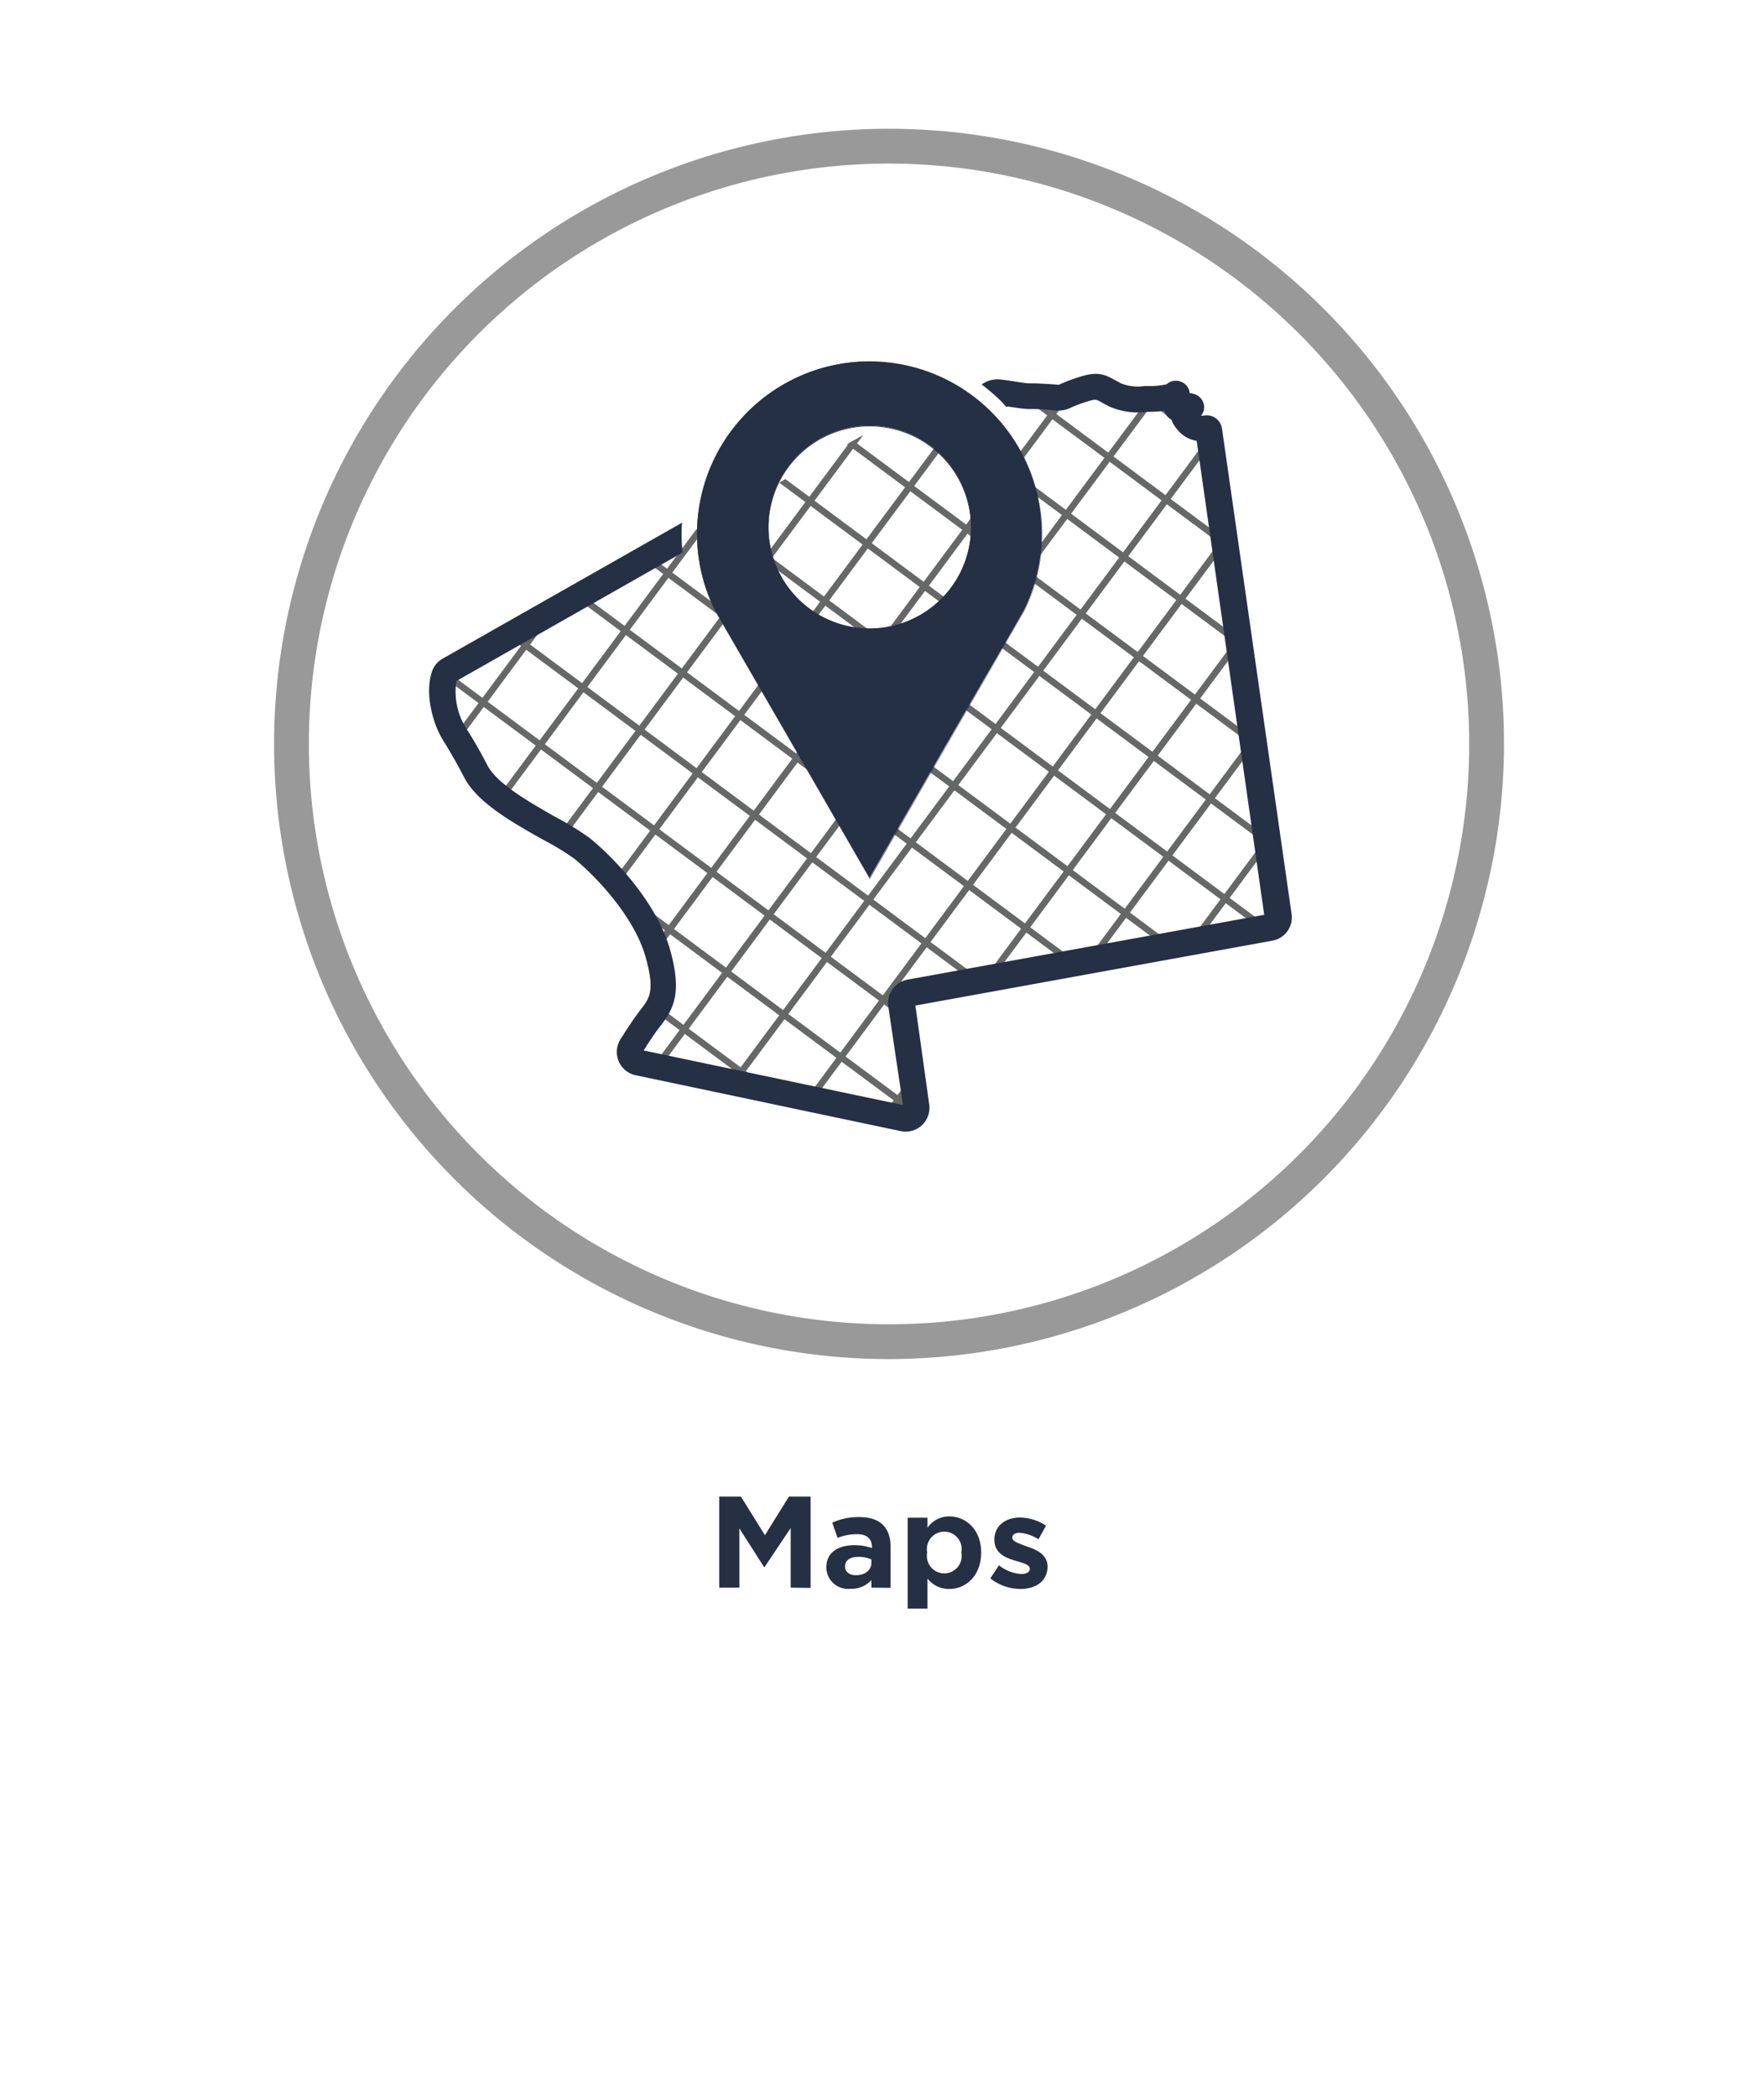 <?xml version="1.0" encoding="UTF-8"?>
<svg xmlns="http://www.w3.org/2000/svg" xmlns:xlink="http://www.w3.org/1999/xlink" viewBox="0 0 202.8 240.98">
  <defs>
    <style>.cls-1,.cls-3{fill:none;}.cls-2{clip-path:url(#clip-path);}.cls-3{stroke:#666767;stroke-miterlimit:10;stroke-width:0.75px;}.cls-4{fill:#999;}.cls-5{fill:#263044;}</style>
    <clipPath id="clip-path">
      <path class="cls-1" d="M139.06,49.49,147,105.26a1.24,1.24,0,0,1-1,1.39l-41.27,7.49a1.24,1.24,0,0,0-1,1.39l1.63,11.62a1.24,1.24,0,0,1-1.48,1.38l-30.52-6.41a1.24,1.24,0,0,1-.79-1.86c.58-1,1.35-2.14,2-3,1.23-1.61,2.48-2.77,1-7.79s-6.19-10-8.7-12-10.24-5.12-12.17-8.79-2.51-4.25-3-5.31-1.33-3.69-.65-5.77a1.17,1.17,0,0,1,.55-.63L101,49a1.25,1.25,0,0,1,1.8.75c.19.63.58,1.17,1.37,1a1.51,1.51,0,0,0,1.54-1.64c.1-1.74.73-.58,1.6-.73s1.93.29,3.72-.87,2.85-2.53,3.76-2.45,2.66.42,3.58.47,2.27.1,3.14.19.87-.24,3-.91,2.22-.15,3.82.62a6.93,6.93,0,0,0,3.67.44c.24,0,2.65,0,3.14-.53s-.1,1.59.43,1.64.34-.53,1.21-.29-1.5.19-.19,1.74S139,48.8,139.06,49.49Z"></path>
    </clipPath>
  </defs>
  <g id="Layer_5" data-name="Layer 5">
    <g class="cls-2">
      <line class="cls-3" x1="-23.82" y1="72.8" x2="112.69" y2="174.2"></line>
      <line class="cls-3" x1="-17.8" y1="67.08" x2="118.72" y2="168.47"></line>
      <line class="cls-3" x1="-11.77" y1="61.35" x2="124.74" y2="162.74"></line>
      <line class="cls-3" x1="-5.75" y1="55.62" x2="130.77" y2="157.02"></line>
      <line class="cls-3" x1="0.28" y1="49.89" x2="136.79" y2="151.29"></line>
      <line class="cls-3" x1="6.31" y1="44.16" x2="142.82" y2="145.56"></line>
      <line class="cls-3" x1="12.33" y1="38.43" x2="148.84" y2="139.83"></line>
      <line class="cls-3" x1="18.36" y1="32.71" x2="154.87" y2="134.1"></line>
      <line class="cls-3" x1="24.38" y1="26.98" x2="160.9" y2="128.37"></line>
      <line class="cls-3" x1="30.41" y1="21.25" x2="166.92" y2="122.65"></line>
      <line class="cls-3" x1="36.43" y1="15.52" x2="172.95" y2="116.92"></line>
      <line class="cls-3" x1="42.46" y1="9.79" x2="178.97" y2="111.19"></line>
      <line class="cls-3" x1="48.49" y1="4.06" x2="185" y2="105.46"></line>
      <line class="cls-3" x1="54.51" y1="-1.66" x2="191.02" y2="99.73"></line>
      <line class="cls-3" x1="60.54" y1="-7.39" x2="197.05" y2="94"></line>
      <line class="cls-3" x1="66.56" y1="-13.12" x2="203.08" y2="88.27"></line>
      <line class="cls-3" x1="72.59" y1="-18.85" x2="209.1" y2="82.55"></line>
      <line class="cls-3" x1="78.61" y1="-24.58" x2="215.13" y2="76.82"></line>
      <line class="cls-3" x1="77.02" y1="-44.66" x2="-3.74" y2="91.85"></line>
      <line class="cls-3" x1="103.39" y1="-38.64" x2="1.99" y2="97.88"></line>
      <line class="cls-3" x1="109.12" y1="-32.61" x2="7.72" y2="103.9"></line>
      <line class="cls-3" x1="114.84" y1="-26.59" x2="13.45" y2="109.93"></line>
      <line class="cls-3" x1="120.57" y1="-20.56" x2="19.18" y2="115.95"></line>
      <line class="cls-3" x1="126.3" y1="-14.54" x2="24.9" y2="121.98"></line>
      <line class="cls-3" x1="132.03" y1="-8.51" x2="30.63" y2="128"></line>
      <line class="cls-3" x1="137.76" y1="-2.48" x2="36.36" y2="134.03"></line>
      <line class="cls-3" x1="143.49" y1="3.54" x2="42.09" y2="140.06"></line>
      <line class="cls-3" x1="149.21" y1="9.57" x2="47.82" y2="146.08"></line>
      <line class="cls-3" x1="154.94" y1="15.59" x2="53.55" y2="152.11"></line>
      <line class="cls-3" x1="160.67" y1="21.62" x2="59.27" y2="158.13"></line>
      <line class="cls-3" x1="166.4" y1="27.64" x2="65" y2="164.16"></line>
      <line class="cls-3" x1="172.13" y1="33.67" x2="70.73" y2="170.18"></line>
      <line class="cls-3" x1="177.86" y1="39.7" x2="76.46" y2="176.21"></line>
      <line class="cls-3" x1="183.59" y1="45.72" x2="82.19" y2="182.24"></line>
      <line class="cls-3" x1="189.31" y1="51.75" x2="87.92" y2="188.26"></line>
      <line class="cls-3" x1="195.04" y1="57.77" x2="93.65" y2="194.29"></line>
    </g>
    <path class="cls-4" d="M102.21,156.2a70.7,70.7,0,1,1,70.7-70.7A70.79,70.79,0,0,1,102.21,156.2Zm0-137.4a66.7,66.7,0,1,0,66.7,66.7A66.77,66.77,0,0,0,102.21,18.8Z"></path>
    <path class="cls-5" d="M90.9,182.47v-6.85l-3,4.48h-.06L85,175.66v6.81H82.69V172h2.49l2.76,4.44L90.7,172h2.49v10.5Z"></path>
    <path class="cls-5" d="M100.18,182.47v-.87a3.07,3.07,0,0,1-2.43,1A2.49,2.49,0,0,1,95,180.16v0c0-1.75,1.34-2.57,3.24-2.57a5.87,5.87,0,0,1,2,.33v-.13c0-.95-.59-1.47-1.73-1.47a6.14,6.14,0,0,0-2.22.43L95.68,175a7.13,7.13,0,0,1,3.12-.64c2.49,0,3.59,1.29,3.59,3.46v4.67Zm0-3.24a3.54,3.54,0,0,0-1.46-.3c-1,0-1.57.39-1.57,1.11v0c0,.61.51,1,1.24,1,1.07,0,1.79-.59,1.79-1.42Z"></path>
    <path class="cls-5" d="M109.14,182.62a3.1,3.1,0,0,1-2.51-1.2v3.45h-2.28V174.43h2.28v1.16a3,3,0,0,1,2.51-1.31c1.87,0,3.66,1.47,3.66,4.15v0C112.8,181.15,111,182.62,109.14,182.62Zm1.38-4.19a2,2,0,1,0-3.92,0v0a2,2,0,1,0,3.92,0Z"></path>
    <path class="cls-5" d="M117.3,182.62a5.62,5.62,0,0,1-3.45-1.22l1-1.5a4.56,4.56,0,0,0,2.54,1c.66,0,1-.23,1-.6v0c0-.49-.78-.66-1.67-.93-1.12-.33-2.4-.85-2.4-2.41v0c0-1.64,1.32-2.55,2.94-2.55a5.61,5.61,0,0,1,3,.93l-.87,1.57a4.81,4.81,0,0,0-2.17-.75c-.56,0-.84.24-.84.56v0c0,.45.76.66,1.63,1,1.13.37,2.43.91,2.43,2.38v0C120.37,181.81,119,182.62,117.3,182.62Z"></path>
    <path class="cls-5" d="M148.49,105.05l-8-55.77a1.77,1.77,0,0,0-2.13-1.51.86.86,0,0,1-.28,0,1.48,1.48,0,0,0,.35-1.12,1.6,1.6,0,0,0-1.29-1.4,2.49,2.49,0,0,0-.37-.09,1.53,1.53,0,0,0-1-1.29,1.59,1.59,0,0,0-1.66.3,9.18,9.18,0,0,1-2.19.2l-.34,0a5.24,5.24,0,0,1-2.68-.3l-.74-.4c-1.27-.71-2.1-1-4.18-.31a18.62,18.62,0,0,0-1.91.71,2.16,2.16,0,0,1-.36.15h-.11c-.72-.08-1.7-.12-2.56-.16l-.66,0c-.44,0-1.2-.14-1.87-.24s-1.22-.18-1.65-.22a3.11,3.11,0,0,0-2,.59,22.79,22.79,0,0,1,2.24,1.93c.2.2.37.41.56.62l.35,0c.78.12,1.58.24,2.17.27l.68,0c.82,0,1.74.09,2.37.16a3.44,3.44,0,0,0,2-.37,14.81,14.81,0,0,1,1.63-.61c1.07-.34,1.1-.33,1.81.07.25.14.54.3.89.47a8.06,8.06,0,0,0,4.29.6h0a15.08,15.08,0,0,0,2-.11,1.63,1.63,0,0,0,.82,1,3.31,3.31,0,0,0,.64,1.1,3.59,3.59,0,0,0,2.27,1.35l7.76,54.47-41,7.45a2.73,2.73,0,0,0-2.22,3.07L103.81,127,74,120.73c.51-.82,1.17-1.83,1.72-2.55l.22-.28c1.49-1.92,2.52-3.79,1.07-8.84-1.58-5.46-6.52-10.57-9.2-12.73a31.77,31.77,0,0,0-4-2.46C61,92.27,57.15,90.09,56.06,88s-1.83-3.29-2.28-4a12.13,12.13,0,0,1-.68-1.2,8,8,0,0,1-.63-4.53l26-14.77c-.07-.7-.11-1.41-.11-2.13,0-.43,0-.86.06-1.3L50.9,75.69a2.68,2.68,0,0,0-1.23,1.47c-1,3,.52,6.47.7,6.86a13.21,13.21,0,0,0,.85,1.52c.43.71,1.09,1.79,2.18,3.87,1.51,2.86,5.49,5.1,9,7.08A30.86,30.86,0,0,1,66,98.67c2.23,1.8,6.82,6.47,8.19,11.22,1.15,4,.48,4.85-.55,6.16l-.23.31c-.7.92-1.52,2.2-2.09,3.11a2.73,2.73,0,0,0,1.77,4.11L103.56,130a2.67,2.67,0,0,0,.56.06,2.74,2.74,0,0,0,2.71-3.11l-1.59-11.38,41-7.45A2.72,2.72,0,0,0,148.49,105.05Z"></path>
    <path class="cls-5" d="M100,41.53A19.83,19.83,0,0,0,82,69.74c.06.14.13.28.2.42l1.23,2.13,7.53,13,9,15.59,9-15.59,7.53-13,1.22-2.12.21-.43a19.83,19.83,0,0,0-18-28.21Zm0,30.69a11.65,11.65,0,1,1,11.64-11.65A11.66,11.66,0,0,1,100,72.22Z"></path>
    <path class="cls-5" d="M100,101,82.19,70.17l-.2-.42a19.79,19.79,0,0,1,4-22.43,19.85,19.85,0,0,1,32,22.43c-.06.14-.13.28-.21.43Zm0-59.41a19.82,19.82,0,0,0-19.8,19.8A19.49,19.49,0,0,0,82,69.73l.2.42L100,100.88l9-15.56,8.75-15.16c.08-.15.15-.29.21-.43A19.82,19.82,0,0,0,100,41.55Zm0,30.69a11.68,11.68,0,1,1,8.25-3.42A11.55,11.55,0,0,1,100,72.24ZM100,49a11.63,11.63,0,1,0,11.62,11.62A11.64,11.64,0,0,0,100,49Z"></path>
  </g>
</svg>
